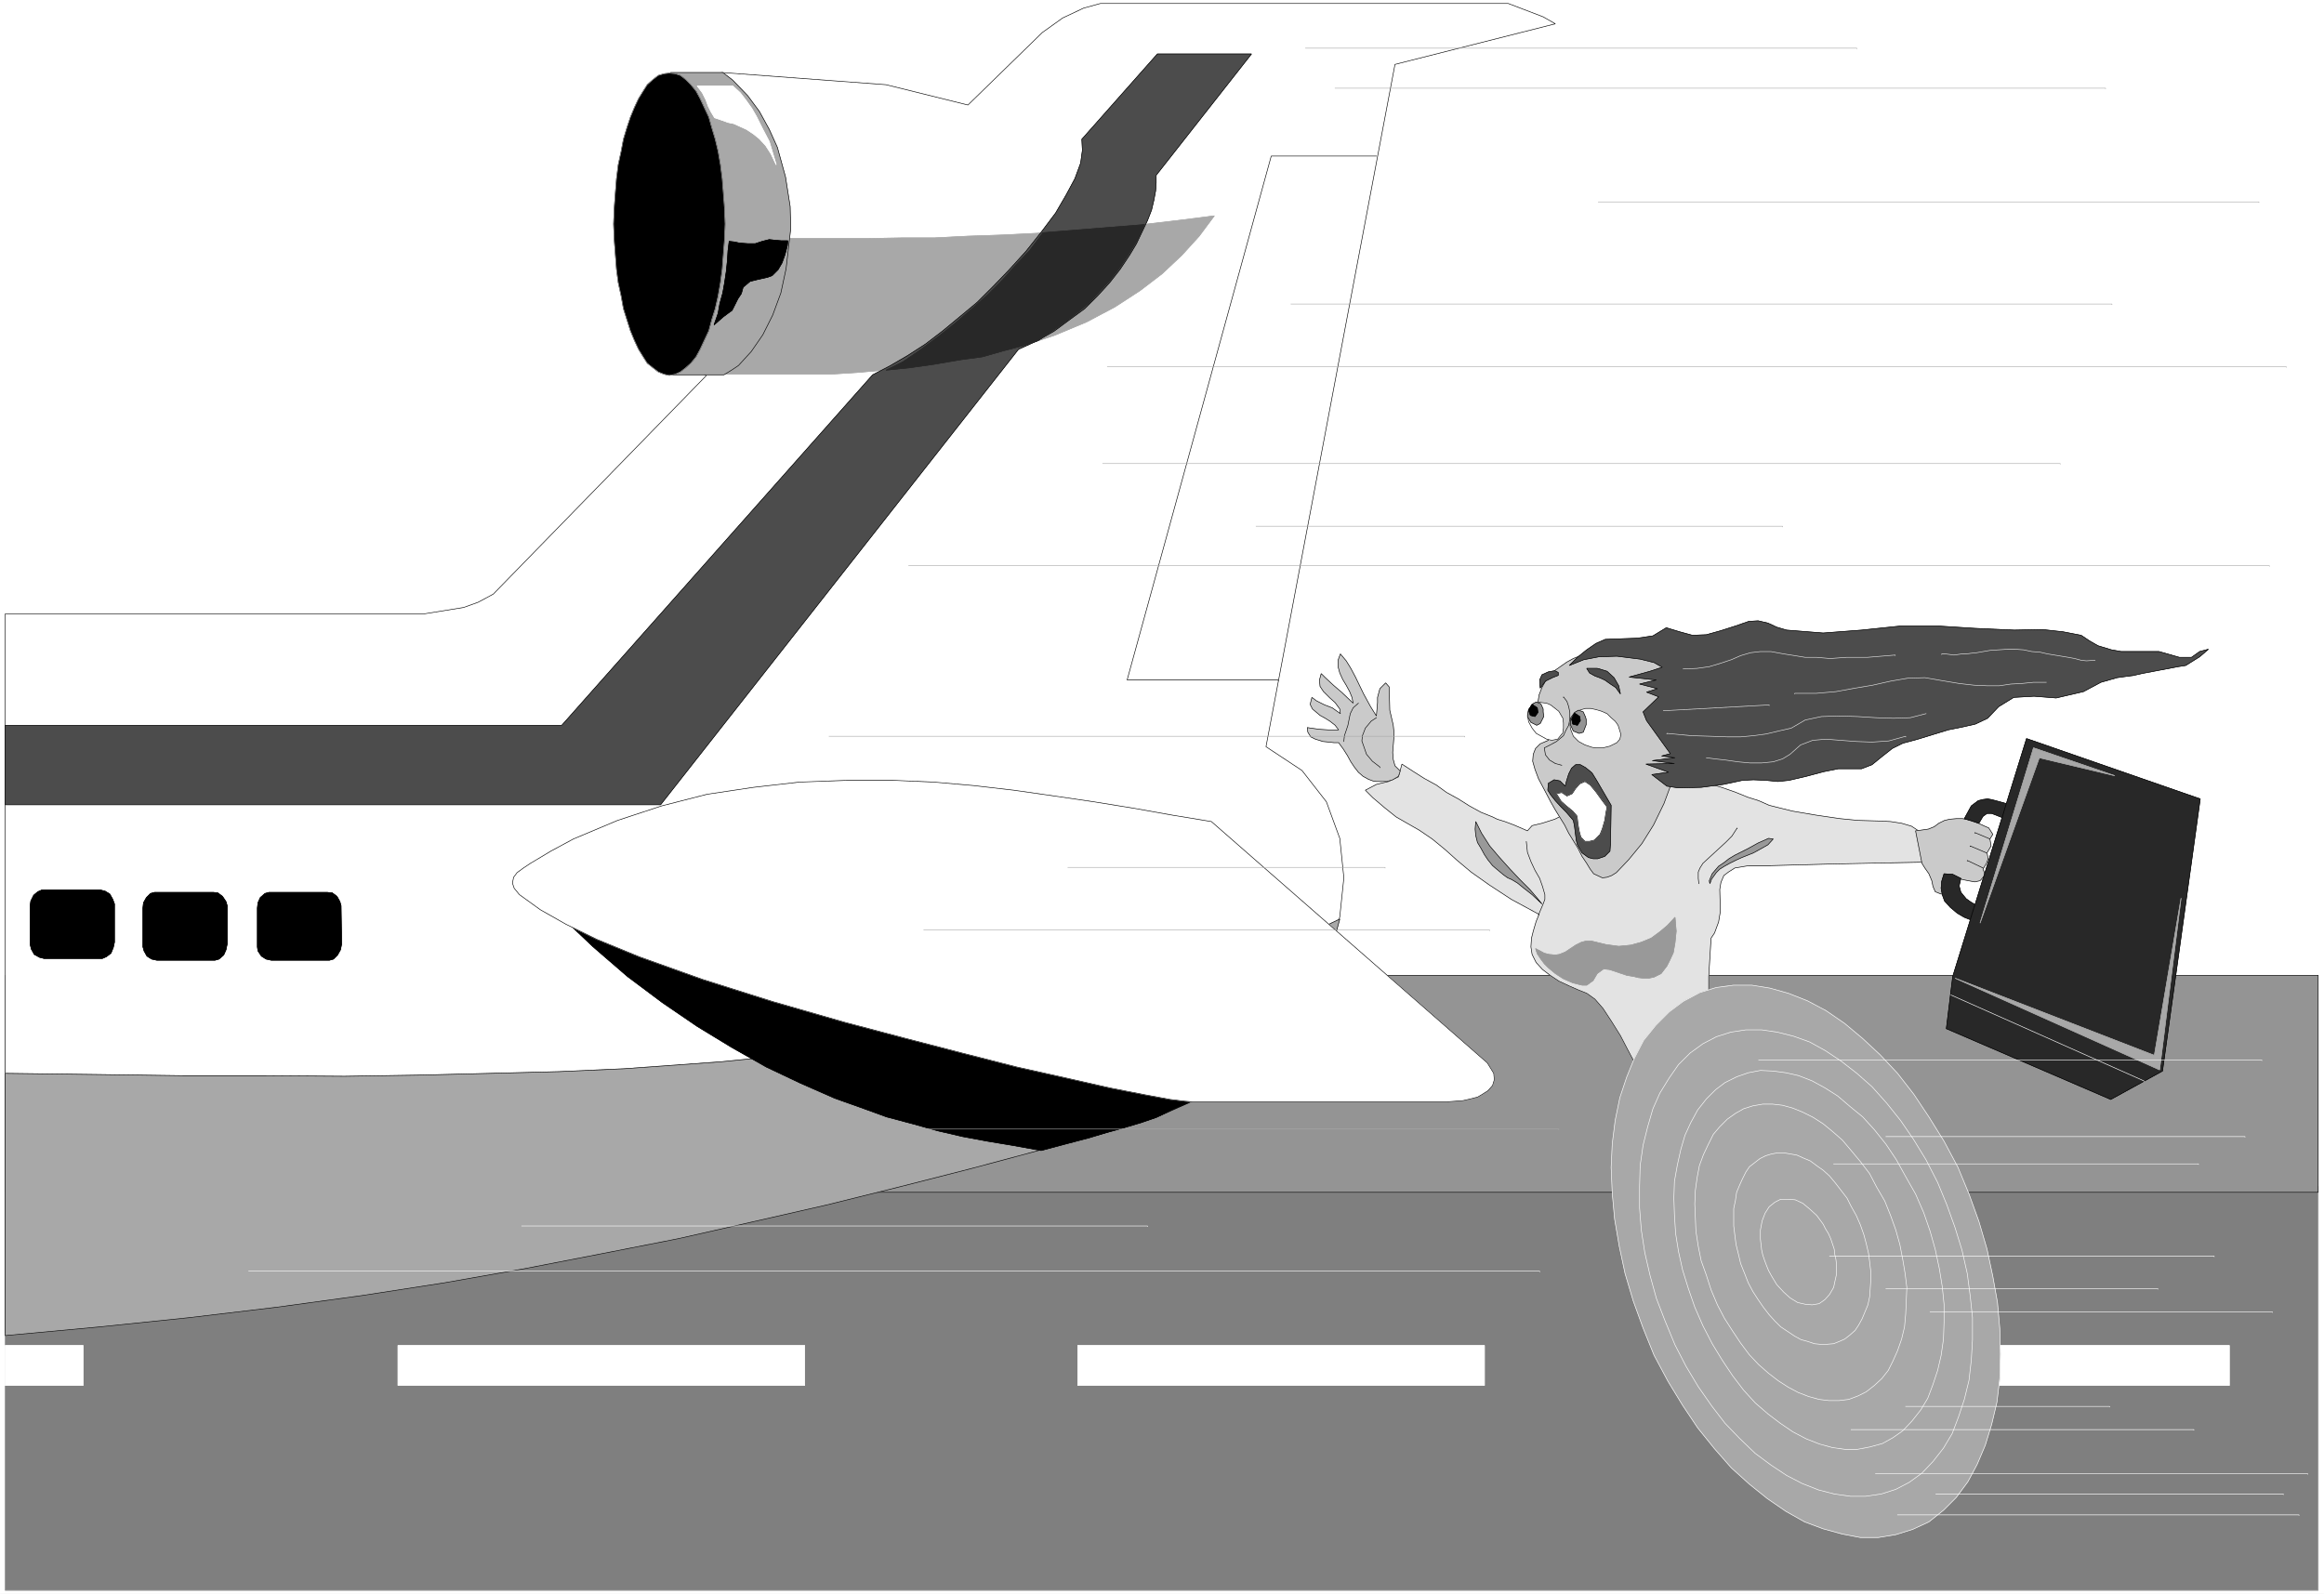 <svg width="3996.021" height="2740.906" viewBox="0 0 2997.016 2055.68" xmlns="http://www.w3.org/2000/svg"><rect x="0" y="0" width="2997.016" height="2055.68" fill="#333333" stroke="none"/><defs><clipPath id="a"><path d="M0 0h2997.016v2053.71H0Zm0 0"/></clipPath></defs><path style="fill:#fff;fill-opacity:1;fill-rule:nonzero;stroke:none" d="M0 2053.71h2997.016V-1.968H0Zm0 0" transform="translate(0 1.969)"/><g clip-path="url(#a)" transform="translate(0 1.969)"><path style="fill:#fff;fill-opacity:1;fill-rule:evenodd;stroke:#fff;stroke-width:.19;stroke-linecap:square;stroke-linejoin:bevel;stroke-miterlimit:10;stroke-opacity:1" d="M0 .25h766.5V526H0Zm0 0" transform="matrix(3.91 0 0 -3.91 0 2054.69)"/></g><path style="fill:#7f7f7f;fill-opacity:1;fill-rule:evenodd;stroke:#7f7f7f;stroke-width:.19;stroke-linecap:square;stroke-linejoin:bevel;stroke-miterlimit:10;stroke-opacity:1" d="M1.72 134.61h762.86V1.4H1.72Zm0 0" transform="matrix(3.91 0 0 -3.91 0 2056.659)"/><path style="fill:none;stroke:#a8a8a8;stroke-width:.19;stroke-linecap:square;stroke-linejoin:bevel;stroke-miterlimit:10;stroke-opacity:1" d="M1.72 134.61h762.86V1.4H1.72Zm0 0" transform="matrix(3.91 0 0 -3.91 0 2056.659)"/><path style="fill:#949494;fill-opacity:1;fill-rule:evenodd;stroke:#949494;stroke-width:.19;stroke-linecap:square;stroke-linejoin:bevel;stroke-miterlimit:10;stroke-opacity:1" d="M1.72 204.27h762.86v-71.58H1.72Zm0 0" transform="matrix(3.91 0 0 -3.91 0 2056.659)"/><path style="fill:none;stroke:#000;stroke-width:.19;stroke-linecap:square;stroke-linejoin:bevel;stroke-miterlimit:10;stroke-opacity:1" d="M1.72 204.27h762.86v-71.58H1.72Zm0 0" transform="matrix(3.91 0 0 -3.91 0 2056.659)"/><path style="fill:#fff;fill-opacity:1;fill-rule:evenodd;stroke:#fff;stroke-width:.19;stroke-linecap:square;stroke-linejoin:bevel;stroke-miterlimit:10;stroke-opacity:1" d="m139.89 323.51 13.03 2.1 4.79 1.73 4.98 2.68 70.33 72.15-12.84 4.79-.58 92.44 18.59 2.68 54.04-4.02 27.02-6.7 24.53 23.92 6.7 4.79 6.9 3.25 5.56 1.53h134.52l11.5-4.4 4.02-2.3-52.89-13.39-42.54-225.08 11.88-7.85 8.05-10.33 4.41-12.06 1.34-13.01-1.34-12.83-3.26-12.05-4.98-10.34-6.33-7.85 38.52-12.44-15.52-2.68-34.88.58-6.9-6.13-16.48-9.76-24.14-9.18L62.47 92.12 1.72 86.38v237.13Zm0 0" transform="matrix(3.91 0 0 -3.91 0 2056.659)"/><path style="fill:none;stroke:#000;stroke-width:.19;stroke-linecap:square;stroke-linejoin:bevel;stroke-miterlimit:10;stroke-opacity:1" d="m139.89 323.51 13.03 2.1 4.79 1.73 4.98 2.68 70.33 72.15-12.84 4.79-.58 92.44 18.59 2.68 54.04-4.02 27.02-6.7 24.53 23.92 6.7 4.79 6.9 3.25 5.56 1.53h134.52l11.5-4.4 4.02-2.3-52.89-13.39-42.54-225.08 11.88-7.85 8.05-10.33 4.41-12.06 1.34-13.01-1.34-12.83-3.26-12.05-4.98-10.34-6.33-7.85 38.52-12.44-15.52-2.68-34.88.58-6.9-6.13-16.48-9.76-24.14-9.18L62.47 92.12 1.72 86.38v237.13Zm0 0" transform="matrix(3.91 0 0 -3.91 0 2056.659)"/><path style="fill:#a8a8a8;fill-opacity:1;fill-rule:evenodd;stroke:#a8a8a8;stroke-width:.19;stroke-linecap:square;stroke-linejoin:bevel;stroke-miterlimit:10;stroke-opacity:1" d="m441.89 222.84-3.26-12.06-5.56-10.53-5.75-7.65-5.17-7.08-6.71-7.47-6.9-6.12-7.28-4.59-9.2-5.17-10.34-4.6-13.8-4.4-23.95-6.31-23.57-6.32-23.96-6.12-23.95-5.94-24.34-5.55-24.52-5.55-25.3-4.97-25.68-4.98-26.06-4.59-27.21-4.21-27.97-3.83-28.94-3.45-29.7-3.06-31.05-2.87v86.51l30.09-.38 28.74-.39h27.21l25.87-.19 24.53.38 23.57.58 22.61.57 21.66.96 31.81 2.3 30.46 3.06 29.32 4.02 28.17 4.97 27.79 5.94 27.59 7.08 27.4 8.23 20.13 7.46zm0 0" transform="matrix(3.91 0 0 -3.91 0 2056.659)"/><path style="fill:none;stroke:#000;stroke-width:.19;stroke-linecap:square;stroke-linejoin:bevel;stroke-miterlimit:10;stroke-opacity:1" d="m441.89 222.84-3.26-12.06-5.56-10.53-5.75-7.65-5.17-7.08-6.71-7.47-6.9-6.12-7.28-4.59-9.2-5.17-10.34-4.6-13.8-4.4-23.95-6.31-23.57-6.32-23.96-6.12-23.95-5.94-24.34-5.55-24.52-5.55-25.3-4.97-25.68-4.98-26.06-4.59-27.21-4.21-27.97-3.83-28.94-3.45-29.7-3.06-31.05-2.87v86.51l30.09-.38 28.74-.39h27.21l25.87-.19 24.53.38 23.57.58 22.61.57 21.66.96 31.81 2.3 30.46 3.06 29.32 4.02 28.17 4.97 27.79 5.94 27.59 7.08 27.4 8.23 20.13 7.46zm0 0" transform="matrix(3.91 0 0 -3.91 0 2056.659)"/><path style="fill:#a8a8a8;fill-opacity:1;fill-rule:evenodd;stroke:#a8a8a8;stroke-width:.19;stroke-linecap:square;stroke-linejoin:bevel;stroke-miterlimit:10;stroke-opacity:1" d="M244.13 447.34h42.54l10.73.19h10.73l11.12.57 11.49.39 11.31.57 11.69.77 11.31 1.15 11.88.95 11.49 1.34 12.08 1.53-4.99-6.7-5.74-6.31-6.52-6.13-7.28-5.55-8.24-5.36-9.39-4.97-10.54-4.4-11.5-3.83-6.71-1.53-6.89-1.72-7.09-1.34-7.67-1.34-8.05-.96-8.43-.77-8.62-.76-9.2-.58h-34.68l2.1 13.59zm0 0" transform="matrix(3.91 0 0 -3.91 0 2056.659)"/><path style="fill:none;stroke:#a8a8a8;stroke-width:.19;stroke-linecap:square;stroke-linejoin:bevel;stroke-miterlimit:10;stroke-opacity:1" d="M244.13 447.34h42.54l10.73.19h10.73l11.12.57 11.49.39 11.31.57 11.69.77 11.31 1.15 11.88.95 11.49 1.34 12.08 1.53-4.99-6.7-5.74-6.31-6.52-6.13-7.28-5.55-8.24-5.36-9.39-4.97-10.54-4.4-11.5-3.83-6.71-1.53-6.89-1.72-7.09-1.34-7.67-1.34-8.05-.96-8.43-.77-8.62-.76-9.2-.58h-34.68l2.1 13.59zm0 0" transform="matrix(3.91 0 0 -3.91 0 2056.659)"/><path style="fill:#4c4c4c;fill-opacity:1;fill-rule:evenodd;stroke:#4c4c4c;stroke-width:.19;stroke-linecap:square;stroke-linejoin:bevel;stroke-miterlimit:10;stroke-opacity:1" d="M1.72 286.76H185.3l102.52 115.6 5.56 2.87 5.94 3.45 5.94 3.83 5.75 4.4 5.55 4.59 5.75 4.79 5.18 5.16 5.17 5.36 5.75 6.32 5.17 6.51 4.6 6.12 3.45 5.93 2.88 5.36 1.91 5.17.58 4.21-.19 3.64 24.91 28.13h31.04l-31.43-40v-2.49l-.19-2.68-.57-3.06-.77-3.25-1.34-3.45-1.73-3.63-1.91-4.02-2.3-3.83-3.07-4.59-3.45-4.41-4.02-4.4-4.22-4.21-4.98-3.64-5.17-3.82-5.75-3.26-5.94-2.68-118.04-150.24H1.72Zm0 0" transform="matrix(3.91 0 0 -3.91 0 2056.659)"/><path style="fill:none;stroke:#000;stroke-width:.19;stroke-linecap:square;stroke-linejoin:bevel;stroke-miterlimit:10;stroke-opacity:1" d="M1.72 286.76H185.3l102.52 115.6 5.56 2.87 5.94 3.45 5.94 3.83 5.75 4.4 5.55 4.59 5.75 4.79 5.18 5.16 5.17 5.36 5.75 6.32 5.17 6.51 4.6 6.12 3.45 5.93 2.88 5.36 1.91 5.17.58 4.21-.19 3.64 24.91 28.13h31.04l-31.43-40v-2.49l-.19-2.68-.57-3.06-.77-3.25-1.34-3.45-1.73-3.63-1.91-4.02-2.3-3.83-3.07-4.59-3.45-4.41-4.02-4.4-4.22-4.21-4.98-3.64-5.17-3.82-5.75-3.26-5.94-2.68-118.04-150.24H1.72Zm0 0" transform="matrix(3.91 0 0 -3.91 0 2056.659)"/><path style="fill:#000;fill-opacity:1;fill-rule:evenodd;stroke:#000;stroke-width:.19;stroke-linecap:square;stroke-linejoin:bevel;stroke-miterlimit:10;stroke-opacity:1" d="m184.34 224.37 11.31-10.72 11.3-9.76 11.5-8.61 11.5-7.85 11.31-6.89 11.49-6.51 11.31-5.36 11.31-4.97 8.62-3.06 8.43-3.07 8.62-2.29 8.24-2.3 8.24-1.91 8.24-1.53 8.05-1.34 9.58-1.73 8.63 2.3 7.28 1.91 6.32 1.92 5.56 1.53 5.17 1.53 4.98 1.72 5.18 2.49 6.51 2.87zm0 0" transform="matrix(3.91 0 0 -3.91 0 2056.659)"/><path style="fill:none;stroke:#000;stroke-width:.19;stroke-linecap:square;stroke-linejoin:bevel;stroke-miterlimit:10;stroke-opacity:1" d="m184.34 224.37 11.31-10.72 11.3-9.76 11.5-8.61 11.5-7.85 11.31-6.89 11.49-6.51 11.31-5.36 11.31-4.97 8.62-3.06 8.43-3.07 8.62-2.29 8.24-2.3 8.24-1.91 8.24-1.53 8.05-1.34 9.58-1.73 8.63 2.3 7.28 1.91 6.32 1.92 5.56 1.53 5.17 1.53 4.98 1.72 5.18 2.49 6.51 2.87zm0 0" transform="matrix(3.91 0 0 -3.91 0 2056.659)"/><path style="fill:#fff;fill-opacity:1;fill-rule:evenodd;stroke:#fff;stroke-width:.19;stroke-linecap:square;stroke-linejoin:bevel;stroke-miterlimit:10;stroke-opacity:1" d="m399.54 254.99-12.84 2.11-12.84 2.29-13.03 2.11-13.03 1.91-13.41 1.92-13.23 1.53-13.22 1.15-13.22.57H279.2l-15.52-.57-15.14-1.73-15.33-2.29-14.95-3.83-14.56-4.79-14.57-6.12-7.47-4.02-6.71-4.02-2.3-1.53-2.1-1.53-1.15-1.53-.39-1.92.58-1.72 1.72-2.1 6.9-4.98 8.43-4.78 10.16-4.98 13.99-5.74 20.88-7.47 23-7.27 23.95-6.89 19.55-5.17 19.16-4.97 18.01-4.6 16.29-3.63 14.37-3.26 11.69-2.29 8.24-1.53 4.79-.58 2.49-.19h84.13l2.68.19 2.49.19 1.73.39 1.53.38 1.53.38 1.34.77 2.11 1.34 1.53 1.72.58 1.91-.19 2.11-2.11 3.44zm0 0" transform="matrix(3.91 0 0 -3.91 0 2056.659)"/><path style="fill:none;stroke:#000;stroke-width:.19;stroke-linecap:square;stroke-linejoin:bevel;stroke-miterlimit:10;stroke-opacity:1" d="m399.54 254.99-12.84 2.11-12.84 2.29-13.03 2.11-13.03 1.91-13.41 1.92-13.23 1.53-13.22 1.15-13.22.57H279.2l-15.52-.57-15.14-1.73-15.33-2.29-14.95-3.83-14.56-4.79-14.57-6.12-7.47-4.02-6.71-4.02-2.3-1.53-2.1-1.53-1.15-1.53-.39-1.92.58-1.72 1.72-2.1 6.9-4.98 8.43-4.78 10.16-4.98 13.99-5.74 20.88-7.47 23-7.27 23.95-6.89 19.55-5.17 19.16-4.97 18.01-4.6 16.29-3.63 14.37-3.26 11.69-2.29 8.24-1.53 4.79-.58 2.49-.19h84.13l2.68.19 2.49.19 1.73.39 1.53.38 1.53.38 1.34.77 2.11 1.34 1.53 1.72.58 1.91-.19 2.11-2.11 3.44zm54.42 219.53h-34.68l-47.53-172.83h49.82v-.19" transform="matrix(3.91 0 0 -3.91 0 2056.659)"/><path style="fill:#fff;fill-opacity:1;fill-rule:evenodd;stroke:#fff;stroke-width:.19;stroke-linecap:square;stroke-linejoin:bevel;stroke-miterlimit:10;stroke-opacity:1" d="M600.94 68.96h134.33v13.21H600.94Zm0 0" transform="matrix(3.91 0 0 -3.91 0 2056.659)"/><path style="fill:none;stroke:#fff;stroke-width:.19;stroke-linecap:square;stroke-linejoin:bevel;stroke-miterlimit:10;stroke-opacity:1" d="M600.94 68.96h134.33v13.21H600.94Zm0 0" transform="matrix(3.91 0 0 -3.91 0 2056.659)"/><path style="fill:#e3e3e3;fill-opacity:1;fill-rule:evenodd;stroke:#e3e3e3;stroke-width:.19;stroke-linecap:square;stroke-linejoin:bevel;stroke-miterlimit:10;stroke-opacity:1" d="m544.21 180.73 5.37 7.28 6.71 4.97 7.28 4.02v6.89l.77 12.63 1.15 1.72 1.34 3.64.57 3.45-.19 7.27.38 2.3.96 2.29 1.53 1.15 2.11 1.34 2.3.38 2.3.39h7.09l7.09.19 14.37.38 28.75.57-1.34 10.34-2.3 1.53-3.26.96-3.64.57-4.03.19-6.7.19-5.94.58-7.86 1.15-7.86 1.34-3.83.95-3.83.96-3.45 1.53-3.64 1.15-4.22 1.72-4.41 1.53-4.59 1.34-4.41.39h-4.41l-5.56-.96-2.3-5.17-4.02-8.61-4.02-6.7-3.45-4.4-3.84-2.49h-3.25l-12.08 17.61-3.06-1.53-4.22-1.34-3.25-.77-1.54-1.72-4.41 1.91-3.06 1.15-2.49.77-1.54.76-3.83 1.53-3.83 2.11-3.64 2.3-3.83 2.1-3.45 2.49-3.84 2.1-3.64 2.3-3.83 2.49-1.15-4.21-3.26-1.53-4.02-.96-3.64-1.91 2.49-2.49 3.83-3.25 3.83-3.07 7.67-4.4 4.22-2.87 4.21-3.45 3.83-3.44 4.79-4.02 5.94-4.21 7.29-4.78 9.19-4.98-.95-2.3-.96-3.25-.58-2.3-.19-2.87.39-2.49 1.34-2.68 2.1-2.29 2.5-1.92 2.87-1.91 3.26-1.53 3.06-1.34 2.88-1.15 2.68-1.91 2.68-3.07 2.88-4.4 2.87-4.59 2.49-4.79 3.45-6.5zm0 0" transform="matrix(3.91 0 0 -3.91 0 2056.659)"/><path style="fill:none;stroke:#000;stroke-width:.19;stroke-linecap:square;stroke-linejoin:bevel;stroke-miterlimit:10;stroke-opacity:1" d="m544.21 180.73 5.37 7.28 6.71 4.97 7.28 4.02v6.89l.77 12.63 1.15 1.72 1.34 3.64.57 3.45-.19 7.27.38 2.3.96 2.29 1.53 1.15 2.11 1.34 2.3.38 2.3.39h7.09l7.09.19 14.37.38 28.75.57-1.34 10.34-2.3 1.53-3.26.96-3.64.57-4.03.19-6.7.19-5.94.58-7.86 1.15-7.86 1.34-3.83.95-3.83.96-3.45 1.53-3.64 1.15-4.22 1.72-4.41 1.53-4.59 1.34-4.41.39h-4.41l-5.56-.96-2.3-5.17-4.02-8.61-4.02-6.7-3.45-4.4-3.84-2.49h-3.25l-12.08 17.61-3.06-1.53-4.22-1.34-3.25-.77-1.54-1.72-4.41 1.91-3.06 1.15-2.49.77-1.54.76-3.83 1.53-3.83 2.11-3.64 2.3-3.83 2.1-3.45 2.49-3.84 2.1-3.64 2.3-3.83 2.49-1.15-4.21-3.26-1.53-4.02-.96-3.64-1.91 2.49-2.49 3.83-3.25 3.83-3.07 7.67-4.4 4.22-2.87 4.21-3.45 3.83-3.44 4.79-4.02 5.94-4.21 7.29-4.78 9.19-4.98-.95-2.3-.96-3.25-.58-2.3-.19-2.87.39-2.49 1.34-2.68 2.1-2.29 2.5-1.92 2.87-1.91 3.26-1.53 3.06-1.34 2.88-1.15 2.68-1.91 2.68-3.07 2.88-4.4 2.87-4.59 2.49-4.79 3.45-6.5zm0 0" transform="matrix(3.91 0 0 -3.91 0 2056.659)"/><path style="fill:#999;fill-opacity:1;fill-rule:evenodd;stroke:#999;stroke-width:.19;stroke-linecap:square;stroke-linejoin:bevel;stroke-miterlimit:10;stroke-opacity:1" d="m506.46 213.08 2.88-1.53 1.53-.39 2.11-.19 1.34.19 1.92.77 3.45 2.3 1.91.95 1.54.39h1.72l4.79-1.15 4.22-.58 4.02.39 3.45.95 3.26 1.34 2.87 2.11 2.49 2.1 2.49 2.68.39-4.59-.39-3.83-.57-3.25-1.15-2.49-.96-1.91-1.91-2.49-2.3-1.15-1.73-.38h-1.72l-1.73.19-1.53.38-2.3.38-5.75 1.92-1.92.19-2.1-1.53-1.34-2.3-2.11-1.53h-1.54l-3.06.77-3.07 1.33-2.68 1.73-2.3 1.91-1.34 1.34-1.15 1.53-1.15 1.72zm0 0" transform="matrix(3.91 0 0 -3.91 0 2056.659)"/><path style="fill:none;stroke:#999;stroke-width:.19;stroke-linecap:square;stroke-linejoin:bevel;stroke-miterlimit:10;stroke-opacity:1" d="m506.46 213.08 2.88-1.53 1.53-.39 2.11-.19 1.34.19 1.92.77 3.45 2.3 1.91.95 1.54.39h1.72l4.79-1.15 4.22-.58 4.02.39 3.45.95 3.26 1.34 2.87 2.11 2.49 2.1 2.49 2.68.39-4.59-.39-3.83-.57-3.25-1.15-2.49-.96-1.91-1.91-2.49-2.3-1.15-1.73-.38h-1.72l-1.73.19-1.53.38-2.3.38-5.75 1.92-1.92.19-2.1-1.53-1.34-2.3-2.11-1.53h-1.54l-3.06.77-3.07 1.33-2.68 1.73-2.3 1.91-1.34 1.34-1.15 1.53-1.15 1.72zm0 0" transform="matrix(3.91 0 0 -3.91 0 2056.659)"/><path style="fill:none;stroke:#000;stroke-width:.19;stroke-linecap:square;stroke-linejoin:bevel;stroke-miterlimit:10;stroke-opacity:1" d="m507.42 224.18 1.54 3.63.57 1.54v1.53l-.77 2.68-.95 2.68-1.54 2.67-1.34 2.88-1.15 3.06-.38 3.63v-.19" transform="matrix(3.91 0 0 -3.91 0 2056.659)"/><path style="fill:#999;fill-opacity:1;fill-rule:evenodd;stroke:#999;stroke-width:.19;stroke-linecap:square;stroke-linejoin:bevel;stroke-miterlimit:10;stroke-opacity:1" d="m508.57 227.81-1.72 2.11-2.3 2.68-3.26 3.25-3.26 3.45-3.45 3.83-3.25 3.82-2.69 4.21-1.91 3.83-.19-2.49.19-2.1.57-2.3 1.15-1.91 1.15-2.11 1.15-1.72 1.53-1.91 1.35-1.15 2.3-1.92 1.34-.95 1.34-.58 1.91-1.15 2.11-1.72 2.69-2.1zm0 0" transform="matrix(3.91 0 0 -3.91 0 2056.659)"/><path style="fill:none;stroke:#000;stroke-width:.19;stroke-linecap:square;stroke-linejoin:bevel;stroke-miterlimit:10;stroke-opacity:1" d="m508.57 227.81-1.72 2.11-2.3 2.68-3.26 3.25-3.26 3.45-3.45 3.83-3.25 3.82-2.69 4.21-1.91 3.83-.19-2.49.19-2.1.57-2.3 1.15-1.91 1.15-2.11 1.15-1.72 1.53-1.91 1.35-1.15 2.3-1.92 1.34-.95 1.34-.58 1.91-1.15 2.11-1.72 2.69-2.1zm0 0" transform="matrix(3.91 0 0 -3.91 0 2056.659)"/><path style="fill:#999;fill-opacity:1;fill-rule:evenodd;stroke:#999;stroke-width:.19;stroke-linecap:square;stroke-linejoin:bevel;stroke-miterlimit:10;stroke-opacity:1" d="m563.95 234.51.58 1.53 1.53 2.11 1.15 1.15 1.53.95 1.73.96 1.91.96 2.11.96 1.92.76 1.91.77 1.73.95 1.72.96 1.34.77 1.73 1.91-1.53.19-3.45-1.53-3.45-1.91-4.22-2.11-1.91-1.15-1.73-1.34-1.72-1.15-2.11-2.48-.96-2.3zm0 0" transform="matrix(3.91 0 0 -3.91 0 2056.659)"/><path style="fill:none;stroke:#000;stroke-width:.19;stroke-linecap:square;stroke-linejoin:bevel;stroke-miterlimit:10;stroke-opacity:1" d="m563.95 234.51.58 1.53 1.53 2.11 1.15 1.15 1.53.95 1.73.96 1.91.96 2.11.96 1.92.76 1.91.77 1.73.95 1.72.96 1.34.77 1.73 1.91-1.53.19-3.45-1.53-3.45-1.91-4.22-2.11-1.91-1.15-1.73-1.34-1.72-1.15-2.11-2.48-.96-2.3zm-3.64 0-.19 1.73v2.1l.57 1.34.96 1.53 2.49 2.3 4.99 4.59 2.1 2.11 1.73 2.68v-.19" transform="matrix(3.91 0 0 -3.91 0 2056.659)"/><path style="fill:#282828;fill-opacity:1;fill-rule:evenodd;stroke:#282828;stroke-width:.19;stroke-linecap:square;stroke-linejoin:bevel;stroke-miterlimit:10;stroke-opacity:1" d="m320.59 424.18 5.17 4.59 4.79 4.79 4.41 4.97 4.6 4.79 4.41 5.93 33.53 2.68-2.3-4.97-2.68-4.41-2.88-4.4-3.64-4.78-3.06-3.26-3.64-4.02-4.22-3.44-4.02-3.06-3.84-2.68-4.79-3.26-4.4-1.53-7.29-1.91-6.7-1.91-7.09-.96-9.01-1.53-8.05-1.15-7.66-.77 5.75 2.87 5.55 3.83 5.94 4.4 5.56 4.41zm0 0" transform="matrix(3.91 0 0 -3.91 0 2056.659)"/><path style="fill:none;stroke:#282828;stroke-width:.19;stroke-linecap:square;stroke-linejoin:bevel;stroke-miterlimit:10;stroke-opacity:1" d="m320.59 424.18 5.17 4.59 4.79 4.79 4.41 4.97 4.6 4.79 4.41 5.93 33.53 2.68-2.3-4.97-2.68-4.41-2.88-4.4-3.64-4.78-3.06-3.26-3.64-4.02-4.22-3.44-4.02-3.06-3.84-2.68-4.79-3.26-4.4-1.53-7.29-1.91-6.7-1.91-7.09-.96-9.01-1.53-8.05-1.15-7.66-.77 5.75 2.87 5.55 3.83 5.94 4.4 5.56 4.41zm0 0" transform="matrix(3.91 0 0 -3.91 0 2056.659)"/><path style="fill:#cacaca;fill-opacity:1;fill-rule:evenodd;stroke:#cacaca;stroke-width:.19;stroke-linecap:square;stroke-linejoin:bevel;stroke-miterlimit:10;stroke-opacity:1" d="m510.68 281.79-2.68-1.15-1.54-1.53-.76-1.92-.19-2.29.76-2.68 1.15-3.07 1.92-3.63 2.11-4.02 1.53-2.68 1.53-2.49 1.54-2.49 1.34-2.68 1.53-2.48 1.53-2.49 1.34-2.68 1.54-2.3 1.15-1.91 1.15-1.53 2.87-1.34 1.53.19 1.54.57 1.53.96 4.02 4.21 4.41 5.36 3.83 6.12 3.45 7.08 2.69 7.28 1.72 7.84 1.34 15.12-.38 6.51-1.53 5.36-2.49 3.45-3.07 2.68-3.45 1.14-4.02.39h-13.23l-1.53-.39-1.92-.38-2.1-.38-1.92-.77-2.11-1.15-1.91-1.34-1.92-1.34-1.92-1.91-1.34-1.72-1.15-2.11-.96-2.49-.38-2.48v-2.68l.58-3.07zm0 0" transform="matrix(3.91 0 0 -3.91 0 2056.659)"/><path style="fill:none;stroke:#000;stroke-width:.19;stroke-linecap:square;stroke-linejoin:bevel;stroke-miterlimit:10;stroke-opacity:1" d="m510.68 281.79-2.68-1.15-1.54-1.53-.76-1.92-.19-2.29.76-2.68 1.15-3.07 1.92-3.63 2.11-4.02 1.53-2.68 1.53-2.49 1.54-2.49 1.34-2.68 1.53-2.48 1.53-2.49 1.34-2.68 1.54-2.3 1.15-1.91 1.15-1.53 2.87-1.34 1.53.19 1.54.57 1.53.96 4.02 4.21 4.41 5.36 3.83 6.12 3.45 7.08 2.69 7.28 1.72 7.84 1.34 15.12-.38 6.51-1.53 5.36-2.49 3.45-3.07 2.68-3.45 1.14-4.02.39h-13.23l-1.53-.39-1.92-.38-2.1-.38-1.92-.77-2.11-1.15-1.91-1.34-1.92-1.34-1.92-1.91-1.34-1.72-1.15-2.11-.96-2.49-.38-2.48v-2.68l.58-3.07zm0 0" transform="matrix(3.91 0 0 -3.91 0 2056.659)"/><path style="fill:#4c4c4c;fill-opacity:1;fill-rule:evenodd;stroke:#4c4c4c;stroke-width:.19;stroke-linecap:square;stroke-linejoin:bevel;stroke-miterlimit:10;stroke-opacity:1" d="m510.68 267.62 1.92 1.15 1.91-.38 1.73-1.72.38 1.53.77 2.49.96 1.91 1.34 1.15h1.53l1.72-.96 2.11-1.72 1.54-2.49 4.79-8.23-.2-12.44-.19-2.68-1.72-1.72-2.3-.77h-1.53l-1.54.39-2.11 1.53-1.53 2.68-.38 1.53-.58 4.59-.38 1.91-2.3 2.68-1.72 1.73-1.92 2.1-1.53 1.92-.96 1.53zm0 0" transform="matrix(3.91 0 0 -3.91 0 2056.659)"/><path style="fill:none;stroke:#000;stroke-width:.19;stroke-linecap:square;stroke-linejoin:bevel;stroke-miterlimit:10;stroke-opacity:1" d="m510.68 267.62 1.92 1.15 1.91-.38 1.73-1.72.38 1.53.77 2.49.96 1.91 1.34 1.15h1.53l1.72-.96 2.11-1.72 1.54-2.49 4.79-8.23-.2-12.44-.19-2.68-1.72-1.72-2.3-.77h-1.53l-1.54.39-2.11 1.53-1.53 2.68-.38 1.53-.58 4.59-.38 1.91-2.3 2.68-1.72 1.73-1.92 2.1-1.53 1.92-.96 1.53zm0 0" transform="matrix(3.91 0 0 -3.91 0 2056.659)"/><path style="fill:#fff;fill-opacity:1;fill-rule:evenodd;stroke:#fff;stroke-width:.19;stroke-linecap:square;stroke-linejoin:bevel;stroke-miterlimit:10;stroke-opacity:1" d="m520.07 256.91-1.34 1.53-2.11 1.72-1.72 1.53-1.54 2.49 1.73.38 1.72-1.15 1.73.77 1.15 1.72 1.34 1.53 1.72.77 1.73-1.15 1.91-2.3 1.92-2.68 1.72-2.29-.38-1.92-.38-2.49-.77-2.67-.76-1.92-1.92-1.91-1.53-.39h-1.54l-1.34 1.34-.57 2.11-.39 2.3-.19 1.72zm0 0" transform="matrix(3.91 0 0 -3.91 0 2056.659)"/><path style="fill:none;stroke:#000;stroke-width:.19;stroke-linecap:square;stroke-linejoin:bevel;stroke-miterlimit:10;stroke-opacity:1" d="m520.07 256.91-1.34 1.53-2.11 1.72-1.72 1.53-1.54 2.49 1.73.38 1.72-1.15 1.73.77 1.15 1.72 1.34 1.53 1.72.77 1.73-1.15 1.91-2.3 1.92-2.68 1.72-2.29-.38-1.92-.38-2.49-.77-2.67-.76-1.92-1.92-1.91-1.53-.39h-1.54l-1.34 1.34-.57 2.11-.39 2.3-.19 1.72zm-4.98 16.65-2.11.57-1.92 1.15-1.34 1.72-.38 2.3 1.92.96 2.1 1.14 2.3 1.92.77 1.72.96 1.72.38 2.11v2.1l-.38 1.92-.58 1.72-1.15 1.53v-.19" transform="matrix(3.91 0 0 -3.91 0 2056.659)"/><path style="fill:#fff;fill-opacity:1;fill-rule:evenodd;stroke:#fff;stroke-width:.19;stroke-linecap:square;stroke-linejoin:bevel;stroke-miterlimit:10;stroke-opacity:1" d="m534.25 282.17.38 1.53-.95 3.06-.96 1.34-1.34 1.15-1.35 1.34-1.72.77-1.92.57-1.72.38h-1.73l-1.34-.38-1.53-.57-1.92-2.3-.38-1.72.19-1.73.96-2.48 1.73-1.73 2.1-1.14 2.3-.77 1.15-.19h2.49l2.3.57 2.3 1.15zm0 0" transform="matrix(3.91 0 0 -3.91 0 2056.659)"/><path style="fill:none;stroke:#000;stroke-width:.19;stroke-linecap:square;stroke-linejoin:bevel;stroke-miterlimit:10;stroke-opacity:1" d="m534.25 282.17.38 1.53-.95 3.06-.96 1.34-1.34 1.15-1.35 1.34-1.72.77-1.92.57-1.72.38h-1.73l-1.34-.38-1.53-.57-1.92-2.3-.38-1.72.19-1.73.96-2.48 1.73-1.73 2.1-1.14 2.3-.77 1.15-.19h2.49l2.3.57 2.3 1.15zm0 0" transform="matrix(3.91 0 0 -3.91 0 2056.659)"/><path style="fill:#fff;fill-opacity:1;fill-rule:evenodd;stroke:#fff;stroke-width:.19;stroke-linecap:square;stroke-linejoin:bevel;stroke-miterlimit:10;stroke-opacity:1" d="m513.17 292.12-1.72 1.34-1.34.58-1.54.19-1.15.19-1.53-.38-1.72-2.11-.39-1.72.39-2.3 1.15-2.1 1.34-1.73 1.72-.95 1.73-.96 1.72-.38 1.92.38 1.72 2.1.19 1.54v1.72l-.19 1.53-1.34 2.3zm0 0" transform="matrix(3.91 0 0 -3.91 0 2056.659)"/><path style="fill:none;stroke:#000;stroke-width:.19;stroke-linecap:square;stroke-linejoin:bevel;stroke-miterlimit:10;stroke-opacity:1" d="m513.17 292.12-1.72 1.34-1.34.58-1.54.19-1.15.19-1.53-.38-1.72-2.11-.39-1.72.39-2.3 1.15-2.1 1.34-1.73 1.72-.95 1.73-.96 1.72-.38 1.92.38 1.72 2.1.19 1.54v1.72l-.19 1.53-1.34 2.3zm0 0" transform="matrix(3.91 0 0 -3.91 0 2056.659)"/><path style="fill:#949494;fill-opacity:1;fill-rule:evenodd;stroke:#949494;stroke-width:.19;stroke-linecap:square;stroke-linejoin:bevel;stroke-miterlimit:10;stroke-opacity:1" d="m508.96 292.12-.77 1.72-1.53.58-1.34-.77-1.15-1.72-.39-2.3 1.15-1.91 1.92-.96 1.15.58 1.15 2.29-.19 1.53zm0 0" transform="matrix(3.91 0 0 -3.91 0 2056.659)"/><path style="fill:none;stroke:#000;stroke-width:.19;stroke-linecap:square;stroke-linejoin:bevel;stroke-miterlimit:10;stroke-opacity:1" d="m508.96 292.12-.77 1.72-1.53.58-1.34-.77-1.15-1.72-.39-2.3 1.15-1.91 1.92-.96 1.15.58 1.15 2.29-.19 1.53zm0 0" transform="matrix(3.91 0 0 -3.91 0 2056.659)"/><path style="fill:#949494;fill-opacity:1;fill-rule:evenodd;stroke:#949494;stroke-width:.19;stroke-linecap:square;stroke-linejoin:bevel;stroke-miterlimit:10;stroke-opacity:1" d="m522.94 289.44-.76 1.72-1.53.58-1.35-.77-1.34-1.91v-2.11l.96-2.1 1.92-.77 1.34.39.96 2.48v1.73zm0 0" transform="matrix(3.91 0 0 -3.91 0 2056.659)"/><path style="fill:none;stroke:#000;stroke-width:.19;stroke-linecap:square;stroke-linejoin:bevel;stroke-miterlimit:10;stroke-opacity:1" d="m522.94 289.44-.76 1.72-1.53.58-1.35-.77-1.34-1.91v-2.11l.96-2.1 1.92-.77 1.34.39.96 2.48v1.73zm0 0" transform="matrix(3.91 0 0 -3.91 0 2056.659)"/><path style="fill:#000;fill-opacity:1;fill-rule:evenodd;stroke:#000;stroke-width:.19;stroke-linecap:square;stroke-linejoin:bevel;stroke-miterlimit:10;stroke-opacity:1" d="m507.04 292.5-1.72 1.15-1.15-1.91.57-1.72 1.53-.39.96 1.34zm0 0" transform="matrix(3.91 0 0 -3.91 0 2056.659)"/><path style="fill:none;stroke:#000;stroke-width:.19;stroke-linecap:square;stroke-linejoin:bevel;stroke-miterlimit:10;stroke-opacity:1" d="m507.04 292.5-1.72 1.15-1.15-1.91.57-1.72 1.53-.39.96 1.34zm0 0" transform="matrix(3.91 0 0 -3.91 0 2056.659)"/><path style="fill:#000;fill-opacity:1;fill-rule:evenodd;stroke:#000;stroke-width:.19;stroke-linecap:square;stroke-linejoin:bevel;stroke-miterlimit:10;stroke-opacity:1" d="m521.03 289.63-1.73 1.15-.95-1.91.38-1.72 1.53-.39.96 1.53zm0 0" transform="matrix(3.91 0 0 -3.91 0 2056.659)"/><path style="fill:none;stroke:#000;stroke-width:.19;stroke-linecap:square;stroke-linejoin:bevel;stroke-miterlimit:10;stroke-opacity:1" d="m521.03 289.63-1.73 1.15-.95-1.91.38-1.72 1.53-.39.96 1.53zm0 0" transform="matrix(3.91 0 0 -3.91 0 2056.659)"/><path style="fill:#4c4c4c;fill-opacity:1;fill-rule:evenodd;stroke:#4c4c4c;stroke-width:.19;stroke-linecap:square;stroke-linejoin:bevel;stroke-miterlimit:10;stroke-opacity:1" d="m527.54 305.33 2.49-.77 2.3-2.1 1.54-2.68.57-2.68-1.53 2.1-1.73 1.15-1.91 1.34-1.73.77-1.53.57-1.72.96-.96 1.53h3.45zm0 0" transform="matrix(3.91 0 0 -3.91 0 2056.659)"/><path style="fill:none;stroke:#000;stroke-width:.19;stroke-linecap:square;stroke-linejoin:bevel;stroke-miterlimit:10;stroke-opacity:1" d="m527.54 305.33 2.49-.77 2.3-2.1 1.54-2.68.57-2.68-1.53 2.1-1.73 1.15-1.91 1.34-1.73.77-1.53.57-1.72.96-.96 1.53h3.45zm0 0" transform="matrix(3.91 0 0 -3.91 0 2056.659)"/><path style="fill:#4c4c4c;fill-opacity:1;fill-rule:evenodd;stroke:#4c4c4c;stroke-width:.19;stroke-linecap:square;stroke-linejoin:bevel;stroke-miterlimit:10;stroke-opacity:1" d="m513.94 304.18-1.15.57-2.11-.38-2.11-.96-.76-1.72.19-2.68 1.72 2.3 2.3 1.15 1.92.76zm0 0" transform="matrix(3.91 0 0 -3.91 0 2056.659)"/><path style="fill:none;stroke:#000;stroke-width:.19;stroke-linecap:square;stroke-linejoin:bevel;stroke-miterlimit:10;stroke-opacity:1" d="m513.94 304.18-1.15.57-2.11-.38-2.11-.96-.76-1.72.19-2.68 1.72 2.3 2.3 1.15 1.92.76zm0 0" transform="matrix(3.91 0 0 -3.91 0 2056.659)"/><path style="fill:#4c4c4c;fill-opacity:1;fill-rule:evenodd;stroke:#4c4c4c;stroke-width:.19;stroke-linecap:square;stroke-linejoin:bevel;stroke-miterlimit:10;stroke-opacity:1" d="m517.58 306.48 2.68 2.68 3.07 2.48 3.06 2.11 3.07 1.34 5.17.19 5.37.19 5.17.77 4.41 2.68 4.41-1.34 4.21-1.15 4.6.19 4.79 1.34 4.79 1.53 4.41 1.53 3.07.19 3.25-.76 2.88-1.34 3.26-.96 12.07-.96 12.65.96 12.84 1.34h12.45l12.26-.77 12.84-.57 9.2.19 6.9-.76 5.94-1.15 2.88-1.92 2.68-1.53 4.41-1.34 3.25-.57h12.46l6.71-1.91h4.02l2.68 1.91 2.88.76-2.88-2.48-4.6-2.87-2.49-.39-12.07-2.29-2.49-.58-5.56-.76-5.36-1.53-5.75-3.07-9.01-2.1-7.28.57-6.71-.38-4.98-3.06-3.64-3.83-4.03-1.91-4.21-.96-4.79-.96-4.98-1.53-4.99-1.53-4.98-1.34-3.45-1.72-3.64-2.87-3.06-2.49-3.45-1.34h-7.67l-4.79-.96-5.75-1.53-5.75-1.34-3.64-.38-3.83.38-4.22.19-3.64-.19-6.32-1.34-7.28-.96-7.48-.19-3.83.58-4.98 3.82 5.56.77-7.48 2.68 9.39.19-7.28.96 7.47.95-4.4.58 2.87.76-7.85 10.91-1.15 2.87 5.17 4.98-4.02 1.53 3.64 1.15-5.94 1.53 5.55 1.34-9 .96 6.89 1.91 4.03 1.34-2.68 1.53-4.6 1.15-7.67.96-5.94-.19-4.98-.96zm0 0" transform="matrix(3.91 0 0 -3.91 0 2056.659)"/><path style="fill:none;stroke:#000;stroke-width:.19;stroke-linecap:square;stroke-linejoin:bevel;stroke-miterlimit:10;stroke-opacity:1" d="m517.58 306.48 2.68 2.68 3.07 2.48 3.06 2.11 3.07 1.34 5.17.19 5.37.19 5.17.77 4.41 2.68 4.41-1.34 4.21-1.15 4.6.19 4.79 1.34 4.79 1.53 4.41 1.53 3.07.19 3.25-.76 2.88-1.34 3.26-.96 12.07-.96 12.65.96 12.84 1.34h12.45l12.26-.77 12.84-.57 9.2.19 6.9-.76 5.94-1.15 2.88-1.92 2.68-1.53 4.41-1.34 3.25-.57h12.46l6.71-1.91h4.02l2.68 1.91 2.88.76-2.88-2.48-4.6-2.87-2.49-.39-12.07-2.29-2.49-.58-5.56-.76-5.36-1.53-5.75-3.07-9.01-2.1-7.28.57-6.71-.38-4.98-3.06-3.64-3.83-4.03-1.91-4.21-.96-4.79-.96-4.98-1.53-4.99-1.53-4.98-1.34-3.45-1.72-3.64-2.87-3.06-2.49-3.45-1.34h-7.67l-4.79-.96-5.75-1.53-5.75-1.34-3.64-.38-3.83.38-4.22.19-3.64-.19-6.32-1.34-7.28-.96-7.48-.19-3.83.58-4.98 3.82 5.56.77-7.48 2.68 9.39.19-7.28.96 7.47.95-4.4.58 2.87.76-7.85 10.91-1.15 2.87 5.17 4.98-4.02 1.53 3.64 1.15-5.94 1.53 5.55 1.34-9 .96 6.89 1.91 4.03 1.34-2.68 1.53-4.6 1.15-7.67.96-5.94-.19-4.98-.96zm0 0" transform="matrix(3.91 0 0 -3.91 0 2056.659)"/><path style="fill:none;stroke:#e3e3e3;stroke-width:.19;stroke-linecap:square;stroke-linejoin:bevel;stroke-miterlimit:10;stroke-opacity:1" d="m548.62 291.55 34.88 1.91v-.19m51.74-2.68-5.18-1.34-5.55-.19-5.75.19-6.13.38-5.95.19-5.94-.19-5.36-1.15-4.6-2.67-4.22-.96-4.02-.96-4.22-.57-4.21-.39h-4.41l-5.56.2-6.32.19-8.05.76v-.19m5.37 21.44 4.6.19 4.02.57 3.83 1.15 3.45 1.15 3.07 1.34 3.26.96 3.25.38h3.45l4.22-.77 3.64-.57 3.45-.57h3.83l4.41-.39 5.36.39h6.9l9.2.76v-.19m-62.28-33.69 2.88-.38 3.45-.38 4.02-.58 4.02-.38h3.84l3.83.38 3.07.96 2.49 1.53 3.45 3.07 4.02 1.53 4.41.38 4.79-.38 5.17-.39 5.18-.19 5.55.38 5.56 1.54v-.2M691 308.2l-2.87-.19-1.73.19-2.11.57-2.11.39-2.29.38-2.3.38-2.3.38-2.49.58-2.69.19-2.68.57-2.68.19h-2.69l-2.87-.19-2.87-.19-4.41-.76-1.92-.2-1.34-.19h-1.53l-1.34-.19-1.35-.19-1.34.19-1.53.19h-1.15v-.19m34.49-9.18h-4.21l-3.84-.39-3.64-.19-3.83-.57h-3.83l-4.41.19-4.98.57-5.75.96-5.56.96-5.75-.19-5.55-.96-5.94-1.34-5.75-.96-6.33-1.15-6.51-.57h-7.09v-.19" transform="matrix(3.91 0 0 -3.91 0 2056.659)"/><path style="fill:#cacaca;fill-opacity:1;fill-rule:evenodd;stroke:#cacaca;stroke-width:.19;stroke-linecap:square;stroke-linejoin:bevel;stroke-miterlimit:10;stroke-opacity:1" d="m461.82 271.64-1.73 1.73-.57 2.1-.19 2.3.19 2.29.19 2.49v2.3l-.19 1.91-1.15 4.98-.19 7.65-1.15 1.34-1.92-1.91-.77-2.87v-1.72l-.38-4.41-1.92 3.07-2.3 4.21-2.68 5.55-1.53 2.87-1.53 2.49-1.92 2.29-.77-2.1v-2.11l.58-2.1.96-2.11 1.15-1.91 1.14-2.11.77-1.91.38-1.91-3.83 3.63-2.68 2.3-2.68 2.49-1.34 1.34-.58-2.11.19-2.1 1.15-1.73 2.11-2.1 1.72-1.53 1.54-2.11.19-1.53-2.68 1.91-2.5.96-2.68 1.34-1.53 1.15-.58-2.3.77-1.53 2.49-2.1 1.73-.96 1.53-.96 1.72-1.34 1.15-1.53h-3.45l-2.87.19-2.87.39-1.15.19.19-1.53.96-1.54 1.53-.76 2.49-.77 1.92-.19 1.72-.19h1.53l1.54-2.1 1.34-2.11 1.15-2.11 1.15-1.72 1.34-1.72 1.53-1.34 1.73-.96 1.53-.57 1.15-.19h3.45l1.92.57 1.91 1.15zm0 0" transform="matrix(3.91 0 0 -3.91 0 2056.659)"/><path style="fill:none;stroke:#000;stroke-width:.19;stroke-linecap:square;stroke-linejoin:bevel;stroke-miterlimit:10;stroke-opacity:1" d="m461.82 271.64-1.73 1.73-.57 2.1-.19 2.3.19 2.29.19 2.49v2.3l-.19 1.91-1.15 4.98-.19 7.65-1.15 1.34-1.92-1.91-.77-2.87v-1.72l-.38-4.41-1.92 3.07-2.3 4.21-2.68 5.55-1.53 2.87-1.53 2.49-1.92 2.29-.77-2.1v-2.11l.58-2.1.96-2.11 1.15-1.91 1.14-2.11.77-1.91.38-1.91-3.83 3.63-2.68 2.3-2.68 2.49-1.34 1.34-.58-2.11.19-2.1 1.15-1.73 2.11-2.1 1.72-1.53 1.54-2.11.19-1.53-2.68 1.91-2.5.96-2.68 1.34-1.53 1.15-.58-2.3.77-1.53 2.49-2.1 1.73-.96 1.53-.96 1.72-1.34 1.15-1.53h-3.45l-2.87.19-2.87.39-1.15.19.19-1.53.96-1.54 1.53-.76 2.49-.77 1.92-.19 1.72-.19h1.53l1.54-2.1 1.34-2.11 1.15-2.11 1.15-1.72 1.34-1.72 1.53-1.34 1.73-.96 1.53-.57 1.15-.19h3.45l1.92.57 1.91 1.15zm0 0" transform="matrix(3.91 0 0 -3.91 0 2056.659)"/><path style="fill:none;stroke:#000;stroke-width:.19;stroke-linecap:square;stroke-linejoin:bevel;stroke-miterlimit:10;stroke-opacity:1" d="m448.02 294.04-1.73-1.54-.95-1.91-.39-1.91-.38-1.92-.57-1.72-.58-1.72-.19-1.73v-.19m10.73 7.85-1.73-1.15-1.91-2.29-.96-2.49-.19-1.73 1.53-4.4 1.92-2.29 2.49-1.92v-.19" transform="matrix(3.91 0 0 -3.91 0 2056.659)"/><path style="fill:#cacaca;fill-opacity:1;fill-rule:evenodd;stroke:#cacaca;stroke-width:.19;stroke-linecap:square;stroke-linejoin:bevel;stroke-miterlimit:10;stroke-opacity:1" d="m631.79 251.93 1.53.19 1.34.19 1.34.19 1.92.77 1.53 1.15 1.92.95 1.72.39 2.11.19h2.11l2.87-.58 1.92-.76 2.49-1.15 1.34-.57 1.34-2.11-.95-1.53.38-2.3-1.34-2.29.38-1.92-.57-1.53-1.15-1.91.76-1.92-1.72-1.91-1.73-.38-2.1.38-1.92.38-2.11.77-1.91.76-1.73.2-.77-1.34 1.35-2.11 1.53-1.15-1.53-1.72-1.92-.19-1.92.76-.76 1.73-.39 1.91-.96 2.3-1.34 1.91-.95 1.53zm0 0" transform="matrix(3.91 0 0 -3.91 0 2056.659)"/><path style="fill:none;stroke:#000;stroke-width:.19;stroke-linecap:square;stroke-linejoin:bevel;stroke-miterlimit:10;stroke-opacity:1" d="m631.79 251.93 1.53.19 1.34.19 1.34.19 1.92.77 1.53 1.15 1.92.95 1.72.39 2.11.19h2.11l2.87-.58 1.92-.76 2.49-1.15 1.34-.57 1.34-2.11-.95-1.53.38-2.3-1.34-2.29.38-1.92-.57-1.53-1.15-1.91.76-1.92-1.72-1.91-1.73-.38-2.1.38-1.92.38-2.11.77-1.91.76-1.73.2-.77-1.34 1.35-2.11 1.53-1.15-1.53-1.72-1.92-.19-1.92.76-.76 1.73-.39 1.91-.96 2.3-1.34 1.91-.95 1.53zm0 0" transform="matrix(3.91 0 0 -3.91 0 2056.659)"/><path style="fill:none;stroke:#000;stroke-width:.19;stroke-linecap:square;stroke-linejoin:bevel;stroke-miterlimit:10;stroke-opacity:1" d="m656.32 249.25-4.99 2.11v-.2m3.84-6.5-5.37 2.29v-.19m4.22-7.08-5.18 2.49v-.19" transform="matrix(3.91 0 0 -3.91 0 2056.659)"/><path style="fill:#282828;fill-opacity:1;fill-rule:evenodd;stroke:#282828;stroke-width:.19;stroke-linecap:square;stroke-linejoin:bevel;stroke-miterlimit:10;stroke-opacity:1" d="m644.05 203.89-2.11-17.22 54.23-23.35 17.06 9.37 12.45 89.77-57.29 19.9zm0 0" transform="matrix(3.91 0 0 -3.91 0 2056.659)"/><path style="fill:none;stroke:#000;stroke-width:.19;stroke-linecap:square;stroke-linejoin:bevel;stroke-miterlimit:10;stroke-opacity:1" d="m644.05 203.89-2.11-17.22 54.23-23.35 17.06 9.37 12.45 89.77-57.29 19.9zm0 0" transform="matrix(3.91 0 0 -3.91 0 2056.659)"/><path style="fill:#a8a8a8;fill-opacity:1;fill-rule:evenodd;stroke:#a8a8a8;stroke-width:.19;stroke-linecap:square;stroke-linejoin:bevel;stroke-miterlimit:10;stroke-opacity:1" d="m644.82 203.32 65.73-25.46 8.81 51.87-7.09-56.65zm0 0" transform="matrix(3.91 0 0 -3.91 0 2056.659)"/><path style="fill:none;stroke:#a8a8a8;stroke-width:.19;stroke-linecap:square;stroke-linejoin:bevel;stroke-miterlimit:10;stroke-opacity:1" d="m644.82 203.32 65.73-25.46 8.81 51.87-7.09-56.65zm0 0" transform="matrix(3.91 0 0 -3.91 0 2056.659)"/><path style="fill:none;stroke:#fff;stroke-width:.19;stroke-linecap:square;stroke-linejoin:bevel;stroke-miterlimit:10;stroke-opacity:1" d="m643.48 197.77 63.62-28.33v-.19" transform="matrix(3.91 0 0 -3.91 0 2056.659)"/><path style="fill:#a8a8a8;fill-opacity:1;fill-rule:evenodd;stroke:#a8a8a8;stroke-width:.19;stroke-linecap:square;stroke-linejoin:bevel;stroke-miterlimit:10;stroke-opacity:1" d="m670.69 279.3 26.82-9.19-24.91 5.93-19.54-54.54Zm0 0" transform="matrix(3.91 0 0 -3.91 0 2056.659)"/><path style="fill:none;stroke:#a8a8a8;stroke-width:.19;stroke-linecap:square;stroke-linejoin:bevel;stroke-miterlimit:10;stroke-opacity:1" d="m670.69 279.3 26.82-9.19-24.91 5.93-19.54-54.54Zm0 0" transform="matrix(3.91 0 0 -3.91 0 2056.659)"/><path style="fill:#282828;fill-opacity:1;fill-rule:evenodd;stroke:#282828;stroke-width:.19;stroke-linecap:square;stroke-linejoin:bevel;stroke-miterlimit:10;stroke-opacity:1" d="m647.88 255.95 2.3 4.21 2.3 1.72 1.54.38 1.53.2 1.15-.2 1.53-.38 3.45-.96-1.34-4.59-3.45 1.34h-1.53l-1.34-.96-1.35-2.29zm0 0" transform="matrix(3.91 0 0 -3.91 0 2056.659)"/><path style="fill:none;stroke:#000;stroke-width:.19;stroke-linecap:square;stroke-linejoin:bevel;stroke-miterlimit:10;stroke-opacity:1" d="m647.88 255.95 2.3 4.21 2.3 1.72 1.54.38 1.53.2 1.15-.2 1.53-.38 3.45-.96-1.34-4.59-3.45 1.34h-1.53l-1.34-.96-1.35-2.29zm0 0" transform="matrix(3.91 0 0 -3.91 0 2056.659)"/><path style="fill:#282828;fill-opacity:1;fill-rule:evenodd;stroke:#282828;stroke-width:.19;stroke-linecap:square;stroke-linejoin:bevel;stroke-miterlimit:10;stroke-opacity:1" d="m641.18 237.77-.77-2.49-.19-2.3.38-2.1.77-2.11 1.92-2.1 2.29-1.92 2.3-1.34 1.92-.76 1.53 4.97-1.53.96-1.34.96-1.73 2.1-.57 2.11.57 2.49-2.68 1.34zm0 0" transform="matrix(3.91 0 0 -3.91 0 2056.659)"/><path style="fill:none;stroke:#000;stroke-width:.19;stroke-linecap:square;stroke-linejoin:bevel;stroke-miterlimit:10;stroke-opacity:1" d="m641.18 237.77-.77-2.49-.19-2.3.38-2.1.77-2.11 1.92-2.1 2.29-1.92 2.3-1.34 1.92-.76 1.53 4.97-1.53.96-1.34.96-1.73 2.1-.57 2.11.57 2.49-2.68 1.34zm0 0" transform="matrix(3.91 0 0 -3.91 0 2056.659)"/><path style="fill:#a8a8a8;fill-opacity:1;fill-rule:evenodd;stroke:#a8a8a8;stroke-width:.19;stroke-linecap:square;stroke-linejoin:bevel;stroke-miterlimit:10;stroke-opacity:1" d="m555.14 195.66 5.36 2.87 5.56 1.72 5.75.77h5.94l5.94-.96 6.13-1.72 6.33-2.49 6.13-3.25 6.13-4.21 5.94-4.98 5.75-5.36 5.75-6.12 5.36-6.89 4.98-7.47 4.99-8.03 4.6-8.62 3.64-8.8 3.25-9 2.69-9.18 1.91-9 1.54-8.61.76-8.61.19-8.42-.19-8.04-.95-7.85-1.73-7.27-2.11-6.89-2.68-6.32-3.07-5.74-3.83-5.17-4.21-4.21-4.8-3.83-5.36-2.48-5.56-1.73-5.75-.95h-5.94l-5.94 1.14-6.32 1.73-6.13 2.29-6.13 3.45-6.14 4.21-5.94 4.78-5.94 5.36-5.55 6.32-5.56 6.89-4.98 7.46-4.79 7.85-4.6 8.61-3.64 9-3.26 8.99-2.68 9-1.92 8.99-1.53 9-.77 8.42-.38 8.61.38 7.85.96 7.66 1.53 7.46 2.3 6.89 2.49 6.12 3.07 5.94 4.02 4.97 4.41 4.41zm0 0" transform="matrix(3.91 0 0 -3.91 0 2056.659)"/><path style="fill:none;stroke:#fff;stroke-width:.19;stroke-linecap:square;stroke-linejoin:bevel;stroke-miterlimit:10;stroke-opacity:1" d="m555.14 195.66 5.36 2.87 5.56 1.72 5.75.77h5.94l5.94-.96 6.13-1.72 6.33-2.49 6.13-3.25 6.13-4.21 5.94-4.98 5.75-5.36 5.75-6.12 5.36-6.89 4.98-7.47 4.99-8.03 4.6-8.62 3.64-8.8 3.25-9 2.69-9.18 1.91-9 1.54-8.61.76-8.61.19-8.42-.19-8.04-.95-7.85-1.73-7.27-2.11-6.89-2.68-6.32-3.07-5.74-3.83-5.17-4.21-4.21-4.8-3.83-5.36-2.48-5.56-1.73-5.75-.95h-5.94l-5.94 1.14-6.32 1.73-6.13 2.29-6.13 3.45-6.14 4.21-5.94 4.78-5.94 5.36-5.55 6.32-5.56 6.89-4.98 7.46-4.79 7.85-4.6 8.61-3.64 9-3.26 8.99-2.68 9-1.92 8.99-1.53 9-.77 8.42-.38 8.61.38 7.85.96 7.66 1.53 7.46 2.3 6.89 2.49 6.12 3.07 5.94 4.02 4.97 4.41 4.41zm0 0" transform="matrix(3.91 0 0 -3.91 0 2056.659)"/><path style="fill:#a8a8a8;fill-opacity:1;fill-rule:evenodd;stroke:#a8a8a8;stroke-width:.19;stroke-linecap:square;stroke-linejoin:bevel;stroke-miterlimit:10;stroke-opacity:1" d="m561.65 181.69 4.41 2.3 4.79 1.53 4.98.76h5.18l5.17-.76 5.37-1.34 5.36-1.92 5.18-2.87 5.17-3.44 5.17-4.02 4.99-4.4 4.79-5.36 4.6-5.74 4.21-6.13 4.22-6.89 3.83-7.46 3.07-7.47 2.68-7.46 2.3-7.47 1.72-7.65.96-7.27.77-7.28v-7.27l-.39-6.7-.76-6.7-1.54-6.31-1.91-5.74-2.11-5.55-2.87-4.79-3.45-4.4-3.64-3.83-4.22-3.06-4.41-2.3-4.79-1.53-5.17-.76h-4.98l-5.37.76-5.17 1.34-5.37 2.11-5.17 2.68-5.18 3.44-5.17 3.83-5.17 4.97-4.8 4.98-4.4 5.74-4.41 6.32-4.02 6.7-3.65 7.08-3.25 7.84-2.88 7.47-2.11 7.65-1.72 7.47-1.15 7.46-.57 7.28v7.08l.19 6.89.96 6.7 1.53 6.12 1.72 5.93 2.3 5.17 3.07 4.98 3.06 4.4 3.84 3.83zm0 0" transform="matrix(3.91 0 0 -3.91 0 2056.659)"/><path style="fill:none;stroke:#fff;stroke-width:.19;stroke-linecap:square;stroke-linejoin:bevel;stroke-miterlimit:10;stroke-opacity:1" d="m561.65 181.69 4.41 2.3 4.79 1.53 4.98.76h5.18l5.17-.76 5.37-1.34 5.36-1.92 5.18-2.87 5.17-3.44 5.17-4.02 4.99-4.4 4.79-5.36 4.6-5.74 4.21-6.13 4.22-6.89 3.83-7.46 3.07-7.47 2.68-7.46 2.3-7.47 1.72-7.65.96-7.27.77-7.28v-7.27l-.39-6.7-.76-6.7-1.54-6.31-1.91-5.74-2.11-5.55-2.87-4.79-3.45-4.4-3.64-3.83-4.22-3.06-4.41-2.3-4.79-1.53-5.17-.76h-4.98l-5.37.76-5.17 1.34-5.37 2.11-5.17 2.68-5.18 3.44-5.17 3.83-5.17 4.97-4.8 4.98-4.4 5.74-4.41 6.32-4.02 6.7-3.65 7.08-3.25 7.84-2.88 7.47-2.11 7.65-1.72 7.47-1.15 7.46-.57 7.28v7.08l.19 6.89.96 6.7 1.53 6.12 1.72 5.93 2.3 5.17 3.07 4.98 3.06 4.4 3.84 3.83zm0 0" transform="matrix(3.91 0 0 -3.91 0 2056.659)"/><path style="fill:#a8a8a8;fill-opacity:1;fill-rule:evenodd;stroke:#a8a8a8;stroke-width:.19;stroke-linecap:square;stroke-linejoin:bevel;stroke-miterlimit:10;stroke-opacity:1" d="m568.93 168.87 3.84 1.91 3.83 1.34 4.02.77 4.22-.2 4.22-.57 4.21-.96 4.41-1.72 4.21-2.3 4.22-2.68 4.02-3.44 4.22-3.45 3.83-4.21 3.83-4.78 3.45-5.17 3.07-5.55 3.26-5.74 2.68-6.13 2.11-6.12 1.72-6.12 1.34-6.32.96-5.93.58-5.74v-5.94l-.19-5.55-.77-5.36-1.15-4.97-1.53-4.6-1.73-4.59-2.3-3.83-2.87-3.63-3.07-3.26-3.26-2.29-3.45-1.92-4.21-1.15-4.02-.76h-4.22l-4.02.57-4.22 1.15-4.41 1.72-4.41 2.3-4.21 2.87-4.03 3.06-4.21 3.64-3.83 4.21-3.64 4.78-3.45 5.17-3.26 5.36-3.07 5.93-2.68 6.13-2.11 6.12-1.91 6.13-1.35 6.12-.95 5.93-.39 6.13-.19 5.55.19 5.55.96 5.36 1.15 5.17 1.34 4.59 1.92 4.21 2.3 4.21 2.87 3.64 3.07 3.06zm0 0" transform="matrix(3.91 0 0 -3.91 0 2056.659)"/><path style="fill:none;stroke:#fff;stroke-width:.19;stroke-linecap:square;stroke-linejoin:bevel;stroke-miterlimit:10;stroke-opacity:1" d="m568.93 168.87 3.84 1.91 3.83 1.34 4.02.77 4.22-.2 4.22-.57 4.21-.96 4.41-1.72 4.21-2.3 4.22-2.68 4.02-3.44 4.22-3.45 3.83-4.21 3.83-4.78 3.45-5.17 3.07-5.55 3.26-5.74 2.68-6.13 2.11-6.12 1.72-6.12 1.34-6.32.96-5.93.58-5.74v-5.94l-.19-5.55-.77-5.36-1.15-4.97-1.53-4.6-1.73-4.59-2.3-3.83-2.87-3.63-3.07-3.26-3.26-2.29-3.45-1.92-4.21-1.15-4.02-.76h-4.22l-4.02.57-4.22 1.15-4.41 1.72-4.41 2.3-4.21 2.87-4.03 3.06-4.21 3.64-3.83 4.21-3.64 4.78-3.45 5.17-3.26 5.36-3.07 5.93-2.68 6.13-2.11 6.12-1.91 6.13-1.35 6.12-.95 5.93-.39 6.13-.19 5.55.19 5.55.96 5.36 1.15 5.17 1.34 4.59 1.92 4.21 2.3 4.21 2.87 3.64 3.07 3.06zm0 0" transform="matrix(3.91 0 0 -3.91 0 2056.659)"/><path style="fill:#a8a8a8;fill-opacity:1;fill-rule:evenodd;stroke:#a8a8a8;stroke-width:.19;stroke-linecap:square;stroke-linejoin:bevel;stroke-miterlimit:10;stroke-opacity:1" d="m572.38 158.72 2.69 1.53 3.06.96 3.26.57h3.26l3.26-.38 3.44-.96 3.26-1.33 3.45-1.73 3.26-2.1 3.26-2.68 3.06-2.68 3.07-3.64 2.87-3.44 3.07-4.02 2.3-4.4 2.68-4.6 1.92-4.78 1.72-4.79 1.34-4.78.96-4.98.77-4.59.57-4.59-.19-4.6-.19-4.21-.38-4.21-.96-4.02-1.34-3.83-1.54-3.44-1.53-3.06-2.11-2.68-2.49-2.3-2.68-2.1-2.68-1.34-3.07-1.15-3.26-.39h-3.25l-3.26.39-3.45.95-3.45 1.34-3.26 1.73-3.26 2.1-3.25 2.49-3.26 2.87-3.07 3.25-2.87 3.83-2.68 4.02-2.69 4.21-2.3 4.4-2.1 4.98-1.54 4.78-1.72 4.79-.96 4.78-.77 4.98-.19 4.59-.19 4.41.19 4.4.58 4.21.76 4.02 1.34 3.63 1.54 3.26 1.72 3.44 2.11 2.49 2.49 2.49zm0 0" transform="matrix(3.91 0 0 -3.91 0 2056.659)"/><path style="fill:none;stroke:#fff;stroke-width:.19;stroke-linecap:square;stroke-linejoin:bevel;stroke-miterlimit:10;stroke-opacity:1" d="m572.38 158.72 2.69 1.53 3.06.96 3.26.57h3.26l3.26-.38 3.44-.96 3.26-1.33 3.45-1.73 3.26-2.1 3.26-2.68 3.06-2.68 3.07-3.64 2.87-3.44 3.07-4.02 2.3-4.4 2.68-4.6 1.92-4.78 1.72-4.79 1.34-4.78.96-4.98.77-4.59.57-4.59-.19-4.6-.19-4.21-.38-4.21-.96-4.02-1.34-3.83-1.54-3.44-1.53-3.06-2.11-2.68-2.49-2.3-2.68-2.1-2.68-1.34-3.07-1.15-3.26-.39h-3.25l-3.26.39-3.45.95-3.45 1.34-3.26 1.73-3.26 2.1-3.25 2.49-3.26 2.87-3.07 3.25-2.87 3.83-2.68 4.02-2.69 4.21-2.3 4.4-2.1 4.98-1.54 4.78-1.72 4.79-.96 4.78-.77 4.98-.19 4.59-.19 4.41.19 4.4.58 4.21.76 4.02 1.34 3.63 1.54 3.26 1.72 3.44 2.11 2.49 2.49 2.49zm0 0" transform="matrix(3.91 0 0 -3.91 0 2056.659)"/><path style="fill:#a8a8a8;fill-opacity:1;fill-rule:evenodd;stroke:#a8a8a8;stroke-width:.19;stroke-linecap:square;stroke-linejoin:bevel;stroke-miterlimit:10;stroke-opacity:1" d="m580.43 143.79 1.92.96 1.91.58 2.11.38h1.92l2.3-.38 2.11-.39 2.1-.95 2.3-.96 2.3-1.72 1.92-1.34 2.11-1.92 1.91-2.29 1.92-2.49 1.92-2.49 1.34-2.68 1.72-3.06 1.34-3.06 1.15-3.26.77-2.87.77-3.25.38-2.87.38-3.26v-2.68l-.19-2.87-.19-2.68-.58-2.68-.95-2.29-.96-2.3-1.15-2.1-1.15-1.73-1.73-1.53-1.72-1.34-1.73-.76-1.91-.77-2.3-.19h-2.11l-1.92.19-2.29.77-2.11.57-2.11 1.15-2.3 1.53-2.3 1.53-1.92 1.91-1.91 2.11-1.92 2.49-1.72 2.49-1.73 2.68-1.53 2.87-1.34 3.44-1.15 2.87-.77 3.26-.76 3.06-.39 3.06-.38 3.06v5.74l.57 2.68.39 2.68.96 2.3.95 2.11 1.15 2.29 1.15 1.72 1.73 1.34zm0 0" transform="matrix(3.91 0 0 -3.91 0 2056.659)"/><path style="fill:none;stroke:#fff;stroke-width:.19;stroke-linecap:square;stroke-linejoin:bevel;stroke-miterlimit:10;stroke-opacity:1" d="m580.43 143.79 1.92.96 1.91.58 2.11.38h1.92l2.3-.38 2.11-.39 2.1-.95 2.3-.96 2.3-1.72 1.92-1.34 2.11-1.92 1.91-2.29 1.92-2.49 1.92-2.49 1.34-2.68 1.72-3.06 1.34-3.06 1.15-3.26.77-2.87.77-3.25.38-2.87.38-3.26v-2.68l-.19-2.87-.19-2.68-.58-2.68-.95-2.29-.96-2.3-1.15-2.1-1.15-1.73-1.73-1.53-1.72-1.34-1.73-.76-1.91-.77-2.3-.19h-2.11l-1.92.19-2.29.77-2.11.57-2.11 1.15-2.3 1.53-2.3 1.53-1.92 1.91-1.91 2.11-1.92 2.49-1.72 2.49-1.73 2.68-1.53 2.87-1.34 3.44-1.15 2.87-.77 3.26-.76 3.06-.39 3.06-.38 3.06v5.74l.57 2.68.39 2.68.96 2.3.95 2.11 1.15 2.29 1.15 1.72 1.73 1.34zm0 0" transform="matrix(3.91 0 0 -3.91 0 2056.659)"/><path style="fill:#a8a8a8;fill-opacity:1;fill-rule:evenodd;stroke:#a8a8a8;stroke-width:.19;stroke-linecap:square;stroke-linejoin:bevel;stroke-miterlimit:10;stroke-opacity:1" d="m585.41 129.44 1.92.96h2.49l2.3-.19 2.49-1.15 2.3-1.92 2.3-2.1 2.11-2.87.77-1.53.95-1.54.77-1.72.58-1.72.57-1.72.19-1.73.38-1.72.2-1.72v-3.06l-.39-1.73-.57-2.67-1.34-2.3-1.54-1.72-1.91-1.34-2.3-.39-2.3.2-2.49.57-2.49 1.53-2.11 1.91-2.3 2.49-1.73 2.87-.95 1.73-.77 1.91-.57 1.53-.58 1.72-.38 1.73-.19 1.72-.2 1.72v3.06l.58 3.07.96 2.48 1.34 2.11zm0 0" transform="matrix(3.91 0 0 -3.91 0 2056.659)"/><path style="fill:none;stroke:#fff;stroke-width:.19;stroke-linecap:square;stroke-linejoin:bevel;stroke-miterlimit:10;stroke-opacity:1" d="m585.41 129.44 1.92.96h2.49l2.3-.19 2.49-1.15 2.3-1.92 2.3-2.1 2.11-2.87.77-1.53.95-1.54.77-1.72.58-1.72.57-1.72.19-1.73.38-1.72.2-1.72v-3.06l-.39-1.73-.57-2.67-1.34-2.3-1.54-1.72-1.91-1.34-2.3-.39-2.3.2-2.49.57-2.49 1.53-2.11 1.91-2.3 2.49-1.73 2.87-.95 1.73-.77 1.91-.57 1.53-.58 1.72-.38 1.73-.19 1.72-.2 1.72v3.06l.58 3.07.96 2.48 1.34 2.11zm40.44-103.16h132.41v-.19m-119.77 7.08h114.6v-.19m-134.52 6.89h142.56v-.19M610.52 54.41h113.06v-.19m-95.05 7.85h67.26v-.19m-59.21 31.39h112.87v-.19m-127.44 7.84h89.69v-.19" transform="matrix(3.91 0 0 -3.91 0 2056.659)"/><path style="fill:none;stroke:#fff;stroke-width:.19;stroke-linecap:square;stroke-linejoin:bevel;stroke-miterlimit:10;stroke-opacity:1" d="M603.43 111.64h126.85v-.19m-125.51 30.62h120.34v-.19m-103.1 9.19h118.43v-.19m-160.39 25.45H746v-.19" transform="matrix(3.91 0 0 -3.91 0 2056.659)"/><path style="fill:#000;fill-opacity:1;fill-rule:evenodd;stroke:#000;stroke-width:.19;stroke-linecap:square;stroke-linejoin:bevel;stroke-miterlimit:10;stroke-opacity:1" d="M14.56 232.41h18.59l1.53-.39 1.54-.95.96-1.72.57-1.54v-12.63l-.38-1.72-.77-1.91-1.53-1.15-1.34-.58H14.56l-1.53.39-1.72.95-.96 1.73-.39 1.53v12.82l.2 1.53.95 1.92 1.35 1.14 1.34.58zm0 0" transform="matrix(3.91 0 0 -3.91 0 2056.659)"/><path style="fill:none;stroke:#000;stroke-width:.19;stroke-linecap:square;stroke-linejoin:bevel;stroke-miterlimit:10;stroke-opacity:1" d="M14.56 232.41h18.59l1.53-.39 1.54-.95.96-1.72.57-1.54v-12.63l-.38-1.72-.77-1.91-1.53-1.15-1.34-.58H14.56l-1.53.39-1.72.95-.96 1.73-.39 1.53v12.82l.2 1.53.95 1.92 1.35 1.14 1.34.58zm0 0" transform="matrix(3.91 0 0 -3.91 0 2056.659)"/><path style="fill:#000;fill-opacity:1;fill-rule:evenodd;stroke:#000;stroke-width:.19;stroke-linecap:square;stroke-linejoin:bevel;stroke-miterlimit:10;stroke-opacity:1" d="M51.74 231.64h18.59l1.53-.19 1.53-1.15 1.15-1.72.39-1.34v-12.63l-.39-1.92-.76-1.72-1.54-1.34-1.34-.38H51.74l-1.73.38-1.53.96-.96 1.72-.38 1.34v12.82l.19 1.73.96 1.72 1.34 1.34 1.34.38zm0 0" transform="matrix(3.91 0 0 -3.91 0 2056.659)"/><path style="fill:none;stroke:#000;stroke-width:.19;stroke-linecap:square;stroke-linejoin:bevel;stroke-miterlimit:10;stroke-opacity:1" d="M51.74 231.64h18.59l1.53-.19 1.53-1.15 1.15-1.72.39-1.34v-12.63l-.39-1.92-.76-1.72-1.54-1.34-1.34-.38H51.74l-1.73.38-1.53.96-.96 1.72-.38 1.34v12.82l.19 1.73.96 1.72 1.34 1.34 1.34.38zm0 0" transform="matrix(3.91 0 0 -3.91 0 2056.659)"/><path style="fill:#000;fill-opacity:1;fill-rule:evenodd;stroke:#000;stroke-width:.19;stroke-linecap:square;stroke-linejoin:bevel;stroke-miterlimit:10;stroke-opacity:1" d="M89.49 231.64h18.39l1.73-.19 1.53-1.15.96-1.72.38-1.34.2-12.63-.39-1.92-.96-1.72-1.34-1.34-1.34-.38H89.49l-1.73.38-1.53.96-1.15 1.72-.19 1.34v12.82l.19 1.73.77 1.72 1.53 1.34 1.34.38zm0 0" transform="matrix(3.91 0 0 -3.91 0 2056.659)"/><path style="fill:none;stroke:#000;stroke-width:.19;stroke-linecap:square;stroke-linejoin:bevel;stroke-miterlimit:10;stroke-opacity:1" d="M89.49 231.64h18.39l1.73-.19 1.53-1.15.96-1.72.38-1.34.2-12.63-.39-1.92-.96-1.72-1.34-1.34-1.34-.38H89.49l-1.73.38-1.53.96-1.15 1.72-.19 1.34v12.82l.19 1.73.77 1.72 1.53 1.34 1.34.38zm0 0" transform="matrix(3.91 0 0 -3.91 0 2056.659)"/><path style="fill:#a8a8a8;fill-opacity:1;fill-rule:evenodd;stroke:#a8a8a8;stroke-width:.19;stroke-linecap:square;stroke-linejoin:bevel;stroke-miterlimit:10;stroke-opacity:1" d="M238.38 502.08h-17.24l6.13-8.81 5.55-11.86 3.65-11.68 1.72-10.33.38-10.72-1.34-12.44-1.72-7.27-4.99-13.4-4.98-8.42-3.64-4.79h16.86l2.5 1.53 2.3 1.53 4.21 4.6 3.83 5.55 3.26 6.51 2.68 7.27 1.73 8.04 1.53 13.2-.19 7.28-1.53 9.76-2.69 9.76-2.68 5.93-3.26 5.93-3.83 5.17-4.98 5.17zm0 0" transform="matrix(3.91 0 0 -3.91 0 2056.659)"/><path style="fill:none;stroke:#000;stroke-width:.19;stroke-linecap:square;stroke-linejoin:bevel;stroke-miterlimit:10;stroke-opacity:1" d="M238.38 502.08h-17.24l6.13-8.81 5.55-11.86 3.65-11.68 1.72-10.33.38-10.72-1.34-12.44-1.72-7.27-4.99-13.4-4.98-8.42-3.64-4.79h16.86l2.5 1.53 2.3 1.53 4.21 4.6 3.83 5.55 3.26 6.51 2.68 7.27 1.73 8.04 1.53 13.2-.19 7.28-1.53 9.76-2.69 9.76-2.68 5.93-3.26 5.93-3.83 5.17-4.98 5.17zm0 0" transform="matrix(3.91 0 0 -3.91 0 2056.659)"/><path style="fill:#000;fill-opacity:1;fill-rule:evenodd;stroke:#000;stroke-width:.19;stroke-linecap:square;stroke-linejoin:bevel;stroke-miterlimit:10;stroke-opacity:1" d="M259.84 446.57h-2.1l-2.11.19-1.92.2-2.3-.58-2.3-.76h-2.49l-2.68.19-1.73.38-1.72.19-.38-3.06-.2-3.25-.38-3.64-.57-3.83-.58-3.25-.96-3.45-.57-3.25-1.34-3.83 1.53 1.34 1.53 1.34 1.54 1.15 1.34.96 1.91 3.82 1.15 1.73.58 2.1 2.3 1.92 2.3.57 1.72.38 1.73.39 1.53.57 1.92 1.91 1.34 2.3.96 2.68.76 2.87zm0 0" transform="matrix(3.91 0 0 -3.91 0 2056.659)"/><path style="fill:none;stroke:#000;stroke-width:.19;stroke-linecap:square;stroke-linejoin:bevel;stroke-miterlimit:10;stroke-opacity:1" d="M259.84 446.57h-2.1l-2.11.19-1.92.2-2.3-.58-2.3-.76h-2.49l-2.68.19-1.73.38-1.72.19-.38-3.06-.2-3.25-.38-3.64-.57-3.83-.58-3.25-.96-3.45-.57-3.25-1.34-3.83 1.53 1.34 1.53 1.34 1.54 1.15 1.34.96 1.91 3.82 1.15 1.73.58 2.1 2.3 1.92 2.3.57 1.72.38 1.73.39 1.53.57 1.92 1.91 1.34 2.3.96 2.68.76 2.87zm0 0" transform="matrix(3.91 0 0 -3.91 0 2056.659)"/><path style="fill:#fff;fill-opacity:1;fill-rule:evenodd;stroke:#fff;stroke-width:.19;stroke-linecap:square;stroke-linejoin:bevel;stroke-miterlimit:10;stroke-opacity:1" d="M241.64 497.67h-11.69l1.72-2.29 1.15-2.3.77-2.1.96-1.92 1.15-1.91 2.87-.96 1.54-.57 1.91-.39 2.11-.95 2.11-.96 2.3-1.53 1.91-1.53 2.11-2.3 1.73-2.68 1.72-3.63-1.15 3.82-1.15 3.83-2.11 4.02-2.1 4.21-1.54 2.68-1.91 2.68-1.92 2.49zm0 0" transform="matrix(3.91 0 0 -3.91 0 2056.659)"/><path style="fill:none;stroke:#fff;stroke-width:.19;stroke-linecap:square;stroke-linejoin:bevel;stroke-miterlimit:10;stroke-opacity:1" d="M241.64 497.67h-11.69l1.72-2.29 1.15-2.3.77-2.1.96-1.92 1.15-1.91 2.87-.96 1.54-.57 1.91-.39 2.11-.95 2.11-.96 2.3-1.53 1.91-1.53 2.11-2.3 1.73-2.68 1.72-3.63-1.15 3.82-1.15 3.83-2.11 4.02-2.1 4.21-1.54 2.68-1.91 2.68-1.92 2.49zm0 0" transform="matrix(3.91 0 0 -3.91 0 2056.659)"/><path style="fill:#000;fill-opacity:1;fill-rule:evenodd;stroke:#000;stroke-width:.19;stroke-linecap:square;stroke-linejoin:bevel;stroke-miterlimit:10;stroke-opacity:1" d="m220.75 501.88 1.92-.19 1.72-.57 1.73-1.34 1.72-1.72 1.73-2.11 1.34-2.49 1.34-2.87 1.53-3.25.96-3.45 1.15-3.82.96-4.02.76-4.4.58-4.6.38-4.78.39-5.17.19-4.98-.19-4.97-.39-4.98-.38-4.97-.58-4.41-.76-4.4-.96-4.21-1.15-3.64-.96-3.63-1.53-3.26-1.34-2.87-1.34-2.48-1.73-2.11-1.72-1.53-1.73-1.34-1.72-.77-1.92-.38-1.72.38-1.92.77-1.72 1.34-1.92 1.53-1.34 2.11-1.53 2.48-1.35 2.87-1.34 3.26-1.15 3.63-1.15 3.64-.76 4.21-.96 4.4-.58 4.41-.38 4.97-.38 4.98-.19 4.97.19 4.98.38 5.17.38 4.78.58 4.6.96 4.4.76 4.02 1.15 3.82 1.15 3.45 1.34 3.25 1.35 2.87 1.53 2.49 1.34 2.11 1.92 1.72 1.72 1.34 1.92.57zm0 0" transform="matrix(3.91 0 0 -3.91 0 2056.659)"/><path style="fill:none;stroke:#a8a8a8;stroke-width:.19;stroke-linecap:square;stroke-linejoin:bevel;stroke-miterlimit:10;stroke-opacity:1" d="m220.75 501.88 1.92-.19 1.72-.57 1.73-1.34 1.72-1.72 1.73-2.11 1.34-2.49 1.34-2.87 1.53-3.25.96-3.45 1.15-3.82.96-4.02.76-4.4.58-4.6.38-4.78.39-5.17.19-4.98-.19-4.97-.39-4.98-.38-4.97-.58-4.41-.76-4.4-.96-4.21-1.15-3.64-.96-3.63-1.53-3.26-1.34-2.87-1.34-2.48-1.73-2.11-1.72-1.53-1.73-1.34-1.72-.77-1.92-.38-1.72.38-1.92.77-1.72 1.34-1.92 1.53-1.34 2.11-1.53 2.48-1.35 2.87-1.34 3.26-1.15 3.63-1.15 3.64-.76 4.21-.96 4.4-.58 4.41-.38 4.97-.38 4.98-.19 4.97.19 4.98.38 5.17.38 4.78.58 4.6.96 4.4.76 4.02 1.15 3.82 1.15 3.45 1.34 3.25 1.35 2.87 1.53 2.49 1.34 2.11 1.92 1.72 1.72 1.34 1.92.57zM132.8 153.55h381.33v-.19M304.68 219.2h186.65v-.19m-139.12 20.86h104.62v-.19m-183.38 43.45h209.64v-.2M299.7 339.39h448.79v-.19m-334.2 13.21h173.62v-.19M363.7 373.08h315.8v-.19m-314.26 32.15h388.8v-.19m-328.25 20.86h270.77v-.19m-169.4 33.88h217.88v-.2m-304.69 37.71h254.1v-.19m-263.87 13.39h181.85v-.19" transform="matrix(3.91 0 0 -3.91 0 2056.659)"/><path style="fill:none;stroke:#fff;stroke-width:.19;stroke-linecap:square;stroke-linejoin:bevel;stroke-miterlimit:10;stroke-opacity:1" d="M82.02 106.66h425.79v-.19m-335.73 15.12h206.38v-.19" transform="matrix(3.91 0 0 -3.91 0 2056.659)"/><path style="fill:#fff;fill-opacity:1;fill-rule:evenodd;stroke:#fff;stroke-width:.19;stroke-linecap:square;stroke-linejoin:bevel;stroke-miterlimit:10;stroke-opacity:1" d="M1.72 82.17H27.4V68.96H1.72Zm0 0" transform="matrix(3.91 0 0 -3.91 0 2056.659)"/><path style="fill:none;stroke:#fff;stroke-width:.19;stroke-linecap:square;stroke-linejoin:bevel;stroke-miterlimit:10;stroke-opacity:1" d="M1.72 82.17H27.4V68.96H1.72Zm0 0" transform="matrix(3.91 0 0 -3.91 0 2056.659)"/><path style="fill:#fff;fill-opacity:1;fill-rule:evenodd;stroke:#fff;stroke-width:.19;stroke-linecap:square;stroke-linejoin:bevel;stroke-miterlimit:10;stroke-opacity:1" d="M131.26 68.96H265.4v13.21H131.26Zm0 0" transform="matrix(3.91 0 0 -3.91 0 2056.659)"/><path style="fill:none;stroke:#fff;stroke-width:.19;stroke-linecap:square;stroke-linejoin:bevel;stroke-miterlimit:10;stroke-opacity:1" d="M131.26 68.96H265.4v13.21H131.26Zm0 0" transform="matrix(3.91 0 0 -3.91 0 2056.659)"/><path style="fill:#fff;fill-opacity:1;fill-rule:evenodd;stroke:#fff;stroke-width:.19;stroke-linecap:square;stroke-linejoin:bevel;stroke-miterlimit:10;stroke-opacity:1" d="M355.46 68.96H489.6v13.21H355.46Zm0 0" transform="matrix(3.91 0 0 -3.91 0 2056.659)"/><path style="fill:none;stroke:#fff;stroke-width:.19;stroke-linecap:square;stroke-linejoin:bevel;stroke-miterlimit:10;stroke-opacity:1" d="M355.46 68.96H489.6v13.21H355.46Zm0 0" transform="matrix(3.91 0 0 -3.91 0 2056.659)"/></svg>
